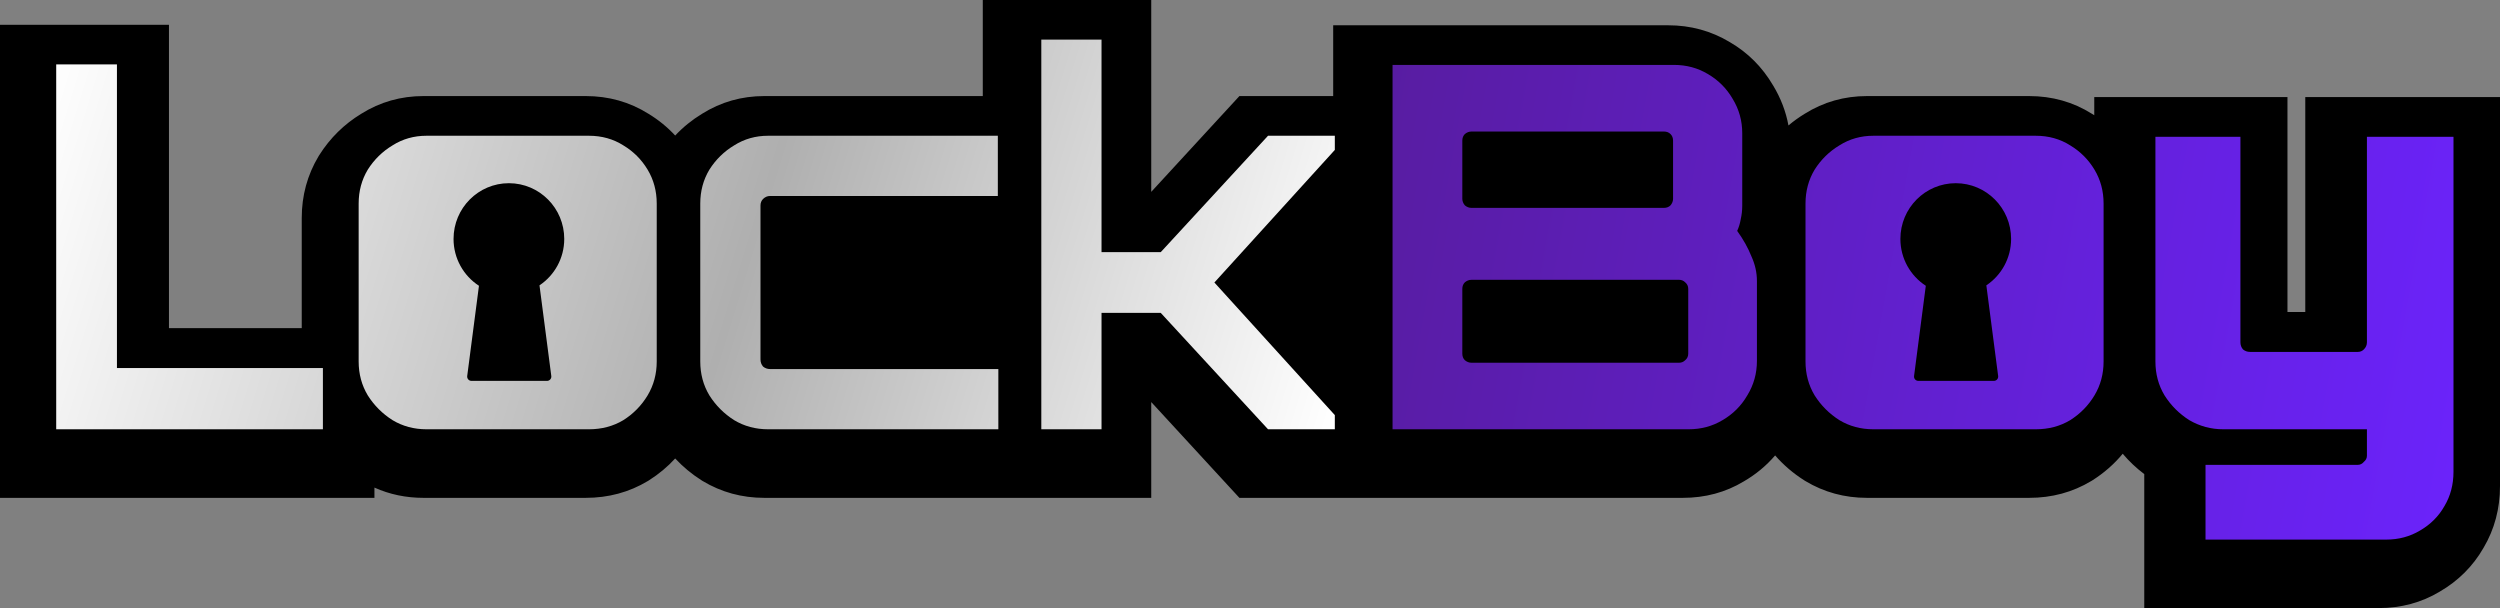<svg width="1957" height="476" viewBox="0 0 1957 476" fill="none" xmlns="http://www.w3.org/2000/svg">
<rect x="0" y="0" width="1957" height="476" fill="#808080" stroke="none"/>
<path d="M598.36 75.199H769.32V0H901.192V150.186L970.206 75.199H1043.62V19.79H1305.8C1323.37 19.79 1339.47 24.185 1354.1 32.973C1368.26 41.2 1379.58 52.552 1388.07 67.031C1393.99 76.84 1397.97 87.233 1400 98.212C1403.98 94.85 1408.24 91.788 1412.78 89.028C1427.51 79.811 1443.75 75.202 1461.51 75.202H1588.37C1606.42 75.202 1622.79 79.813 1637.5 89.036C1638.14 89.423 1638.77 89.816 1639.39 90.215V75.992H1790.63V244.252H1804.57V75.992H1957V380.487C1957 398.187 1952.71 414.295 1944.13 428.81C1935.89 443.174 1924.46 454.612 1909.83 463.126C1895.54 471.709 1879.61 476 1862.04 476H1678.53V371.113C1672.29 366.423 1666.67 361.115 1661.67 355.188C1654.98 363.275 1647.07 370.211 1637.95 375.998L1637.52 376.273L1637.07 376.536C1622.46 385.325 1606.23 389.719 1588.37 389.719H1461.51C1443.92 389.719 1427.82 385.325 1413.21 376.536L1412.78 376.278L1412.36 376.009C1403.73 370.54 1396.13 364.039 1389.57 356.508C1382.67 364.572 1374.48 371.353 1365.02 376.853C1350.77 385.431 1334.85 389.719 1317.26 389.719H970.206L901.192 314.735V389.719H598.36C580.778 389.719 564.676 385.326 550.056 376.539L549.615 376.276L549.185 376.001C541.481 371.117 534.598 365.411 528.535 358.884C522.564 365.405 515.725 371.11 508.018 375.998L507.585 376.273L507.144 376.539C492.522 385.326 476.288 389.719 458.444 389.719H331.578C317.854 389.719 305.032 387.042 293.111 381.688V389.719H0V19.394H132.265V256.866H236.198V170.718C236.198 153.108 240.585 136.983 249.357 122.341L249.62 121.902L249.894 121.469C258.401 108.019 269.384 97.206 282.843 89.031C297.56 79.81 313.805 75.199 331.578 75.199H458.444C476.48 75.199 492.858 79.811 507.577 89.034C515.461 93.823 522.448 99.512 528.538 106.099C534.718 99.508 541.747 93.82 549.626 89.034C564.343 79.811 580.588 75.199 598.36 75.199Z" fill="black"/>
<path d="M1090.09 336.039V50.809H1310.35C1320.12 50.809 1328.97 53.186 1336.89 57.94C1345.08 62.693 1351.55 69.164 1356.31 77.351C1361.32 85.538 1363.83 94.518 1363.83 104.289V160.939C1363.83 164.637 1363.44 168.202 1362.64 171.635C1362.12 174.805 1361.19 177.842 1359.87 180.747C1364.63 187.35 1368.32 193.952 1370.96 200.555C1373.87 206.893 1375.32 213.364 1375.32 219.966V282.558C1375.32 292.33 1372.81 301.31 1367.79 309.497C1363.04 317.684 1356.57 324.154 1348.38 328.908C1340.46 333.662 1331.61 336.039 1321.84 336.039H1090.09ZM1151.83 283.944H1314.43C1316.27 283.944 1317.86 283.283 1319.18 281.963C1320.76 280.642 1321.56 278.926 1321.56 276.813V226.167C1321.56 224.054 1320.76 222.338 1319.18 221.017C1317.86 219.697 1316.27 219.036 1314.43 219.036H1151.83C1149.98 219.036 1148.26 219.697 1146.68 221.017C1145.36 222.338 1144.7 224.054 1144.7 226.167V276.813C1144.7 278.926 1145.36 280.642 1146.68 281.963C1148.26 283.283 1149.98 283.944 1151.83 283.944ZM1151.83 162.721H1302.54C1304.65 162.721 1306.37 162.06 1307.69 160.74C1309.01 159.155 1309.67 157.439 1309.67 155.59V110.094C1309.67 107.981 1309.01 106.265 1307.69 104.944C1306.37 103.624 1304.65 102.964 1302.54 102.964H1151.83C1149.98 102.964 1148.26 103.624 1146.68 104.944C1145.36 106.265 1144.7 107.981 1144.7 110.094V155.59C1144.7 157.439 1145.36 159.155 1146.68 160.74C1148.26 162.06 1149.98 162.721 1151.83 162.721Z" fill="url(#paint0_linear_25_42)"/>
<path d="M1726.48 422.4V363.892H1845.7C1847.55 363.892 1849.14 363.1 1850.46 361.515C1852.04 360.195 1852.83 358.61 1852.83 356.761V336.039H1740.34C1730.83 336.039 1721.99 333.662 1713.8 328.908C1705.88 323.89 1699.41 317.42 1694.39 309.497C1689.63 301.574 1687.26 292.726 1687.26 282.954V107.063H1753.8V267.949C1753.8 270.062 1754.46 271.91 1755.78 273.495C1757.36 274.816 1759.21 275.476 1761.32 275.476H1845.7C1847.55 275.476 1849.14 274.816 1850.46 273.495C1852.04 271.91 1852.83 270.062 1852.83 267.949V107.063H1920.59V369.316C1920.59 379.352 1918.22 388.331 1913.46 396.254C1908.97 404.177 1902.63 410.516 1894.45 415.27C1886.52 420.023 1877.68 422.4 1867.9 422.4H1726.48Z" fill="url(#paint1_linear_25_42)"/>
<path d="M1593.6 106.27C1603.64 106.27 1612.62 108.778 1620.54 113.795C1628.46 118.549 1634.8 124.889 1639.56 132.812C1644.31 140.735 1646.69 149.583 1646.69 159.355V282.953C1646.69 292.725 1644.31 301.573 1639.56 309.496C1634.8 317.419 1628.46 323.888 1620.54 328.906C1612.62 333.66 1603.64 336.039 1593.6 336.039H1466.44C1456.67 336.039 1447.82 333.66 1439.9 328.906C1431.97 323.888 1425.5 317.419 1420.48 309.496C1415.73 301.573 1413.35 292.725 1413.35 282.953V159.355C1413.35 149.584 1415.73 140.735 1420.48 132.812C1425.5 124.889 1431.97 118.549 1439.9 113.795C1447.82 108.778 1456.67 106.27 1466.44 106.27H1593.6ZM1530.96 143.409C1507.03 143.409 1487.63 162.934 1487.63 187.019C1487.63 202.414 1495.56 215.944 1507.52 223.705L1498.33 294.342C1498.06 296.363 1499.63 298.156 1501.66 298.156H1560.83C1562.85 298.156 1564.42 296.363 1564.15 294.342L1554.91 223.367C1566.59 215.554 1574.29 202.192 1574.29 187.019C1574.29 162.934 1554.89 143.409 1530.96 143.409Z" fill="url(#paint2_linear_25_42)"/>
<path d="M44 336.038V50.411H91.538V288.103H252.765V336.038H44Z" fill="url(#paint3_linear_25_42)"/>
<path d="M601.253 336.038C591.481 336.038 582.633 333.661 574.71 328.907C566.787 323.889 560.317 317.419 555.299 309.496C550.545 301.573 548.168 292.725 548.168 282.953V159.354C548.168 149.582 550.545 140.734 555.299 132.811C560.317 124.888 566.787 118.55 574.71 113.796C582.633 108.778 591.481 106.269 601.253 106.269H781.106V153.411H602.837C600.724 153.411 598.876 154.204 597.291 155.788C595.97 157.109 595.31 158.825 595.31 160.938V281.369C595.31 283.482 595.97 285.33 597.291 286.915C598.876 288.235 600.724 288.896 602.837 288.896H781.502V336.038H601.253Z" fill="url(#paint4_linear_25_42)"/>
<path d="M815.135 336.038V31H862.277V197.384H908.627L992.611 106.269H1044.9V117.361L950.619 221.153L1044.9 324.946V336.038H992.611L908.627 244.923H862.277V336.038H815.135Z" fill="url(#paint5_linear_25_42)"/>
<path d="M461.006 106.268C471.042 106.268 480.022 108.776 487.945 113.794C495.868 118.548 502.205 124.888 506.959 132.811C511.712 140.734 514.089 149.582 514.089 159.354V282.952C514.089 292.724 511.713 301.572 506.959 309.495C502.205 317.418 495.867 323.887 487.945 328.905C480.022 333.659 471.042 336.038 461.006 336.038H333.841C324.07 336.038 315.222 333.659 307.298 328.905C299.376 323.887 292.903 317.418 287.886 309.495C283.132 301.572 280.756 292.724 280.756 282.952V159.354C280.756 149.582 283.132 140.734 287.886 132.811C292.904 124.888 299.375 118.548 307.298 113.794C315.221 108.777 324.07 106.268 333.841 106.268H461.006ZM398.364 143.408C374.434 143.408 355.035 162.933 355.034 187.018C355.034 202.412 362.96 215.943 374.928 223.704L365.731 294.341C365.468 296.362 367.033 298.155 369.058 298.155H428.228C430.254 298.155 431.818 296.362 431.556 294.341L422.313 223.366C433.993 215.553 441.693 202.191 441.693 187.018C441.693 162.933 422.294 143.408 398.364 143.408Z" fill="url(#paint6_linear_25_42)"/>
<defs>
<linearGradient id="paint0_linear_25_42" x1="1025.89" y1="75.54" x2="1952" y2="242.305" gradientUnits="userSpaceOnUse">
<stop stop-color="#571C9C"/>
<stop offset="1" stop-color="#6B23FB"/>
</linearGradient>
<linearGradient id="paint1_linear_25_42" x1="1025.89" y1="75.54" x2="1952" y2="242.305" gradientUnits="userSpaceOnUse">
<stop stop-color="#571C9C"/>
<stop offset="1" stop-color="#6B23FB"/>
</linearGradient>
<linearGradient id="paint2_linear_25_42" x1="1025.89" y1="75.54" x2="1952" y2="242.305" gradientUnits="userSpaceOnUse">
<stop stop-color="#571C9C"/>
<stop offset="1" stop-color="#6B23FB"/>
</linearGradient>
<linearGradient id="paint3_linear_25_42" x1="44" y1="29.637" x2="1043.67" y2="336.037" gradientUnits="userSpaceOnUse">
<stop stop-color="white"/>
<stop offset="0.543" stop-color="#AFAFAF"/>
<stop offset="1" stop-color="white"/>
</linearGradient>
<linearGradient id="paint4_linear_25_42" x1="44" y1="29.637" x2="1043.67" y2="336.037" gradientUnits="userSpaceOnUse">
<stop stop-color="white"/>
<stop offset="0.543" stop-color="#AFAFAF"/>
<stop offset="1" stop-color="white"/>
</linearGradient>
<linearGradient id="paint5_linear_25_42" x1="44" y1="29.637" x2="1043.67" y2="336.037" gradientUnits="userSpaceOnUse">
<stop stop-color="white"/>
<stop offset="0.543" stop-color="#AFAFAF"/>
<stop offset="1" stop-color="white"/>
</linearGradient>
<linearGradient id="paint6_linear_25_42" x1="44" y1="29.637" x2="1043.67" y2="336.037" gradientUnits="userSpaceOnUse">
<stop stop-color="white"/>
<stop offset="0.543" stop-color="#AFAFAF"/>
<stop offset="1" stop-color="white"/>
</linearGradient>
</defs>
</svg>
